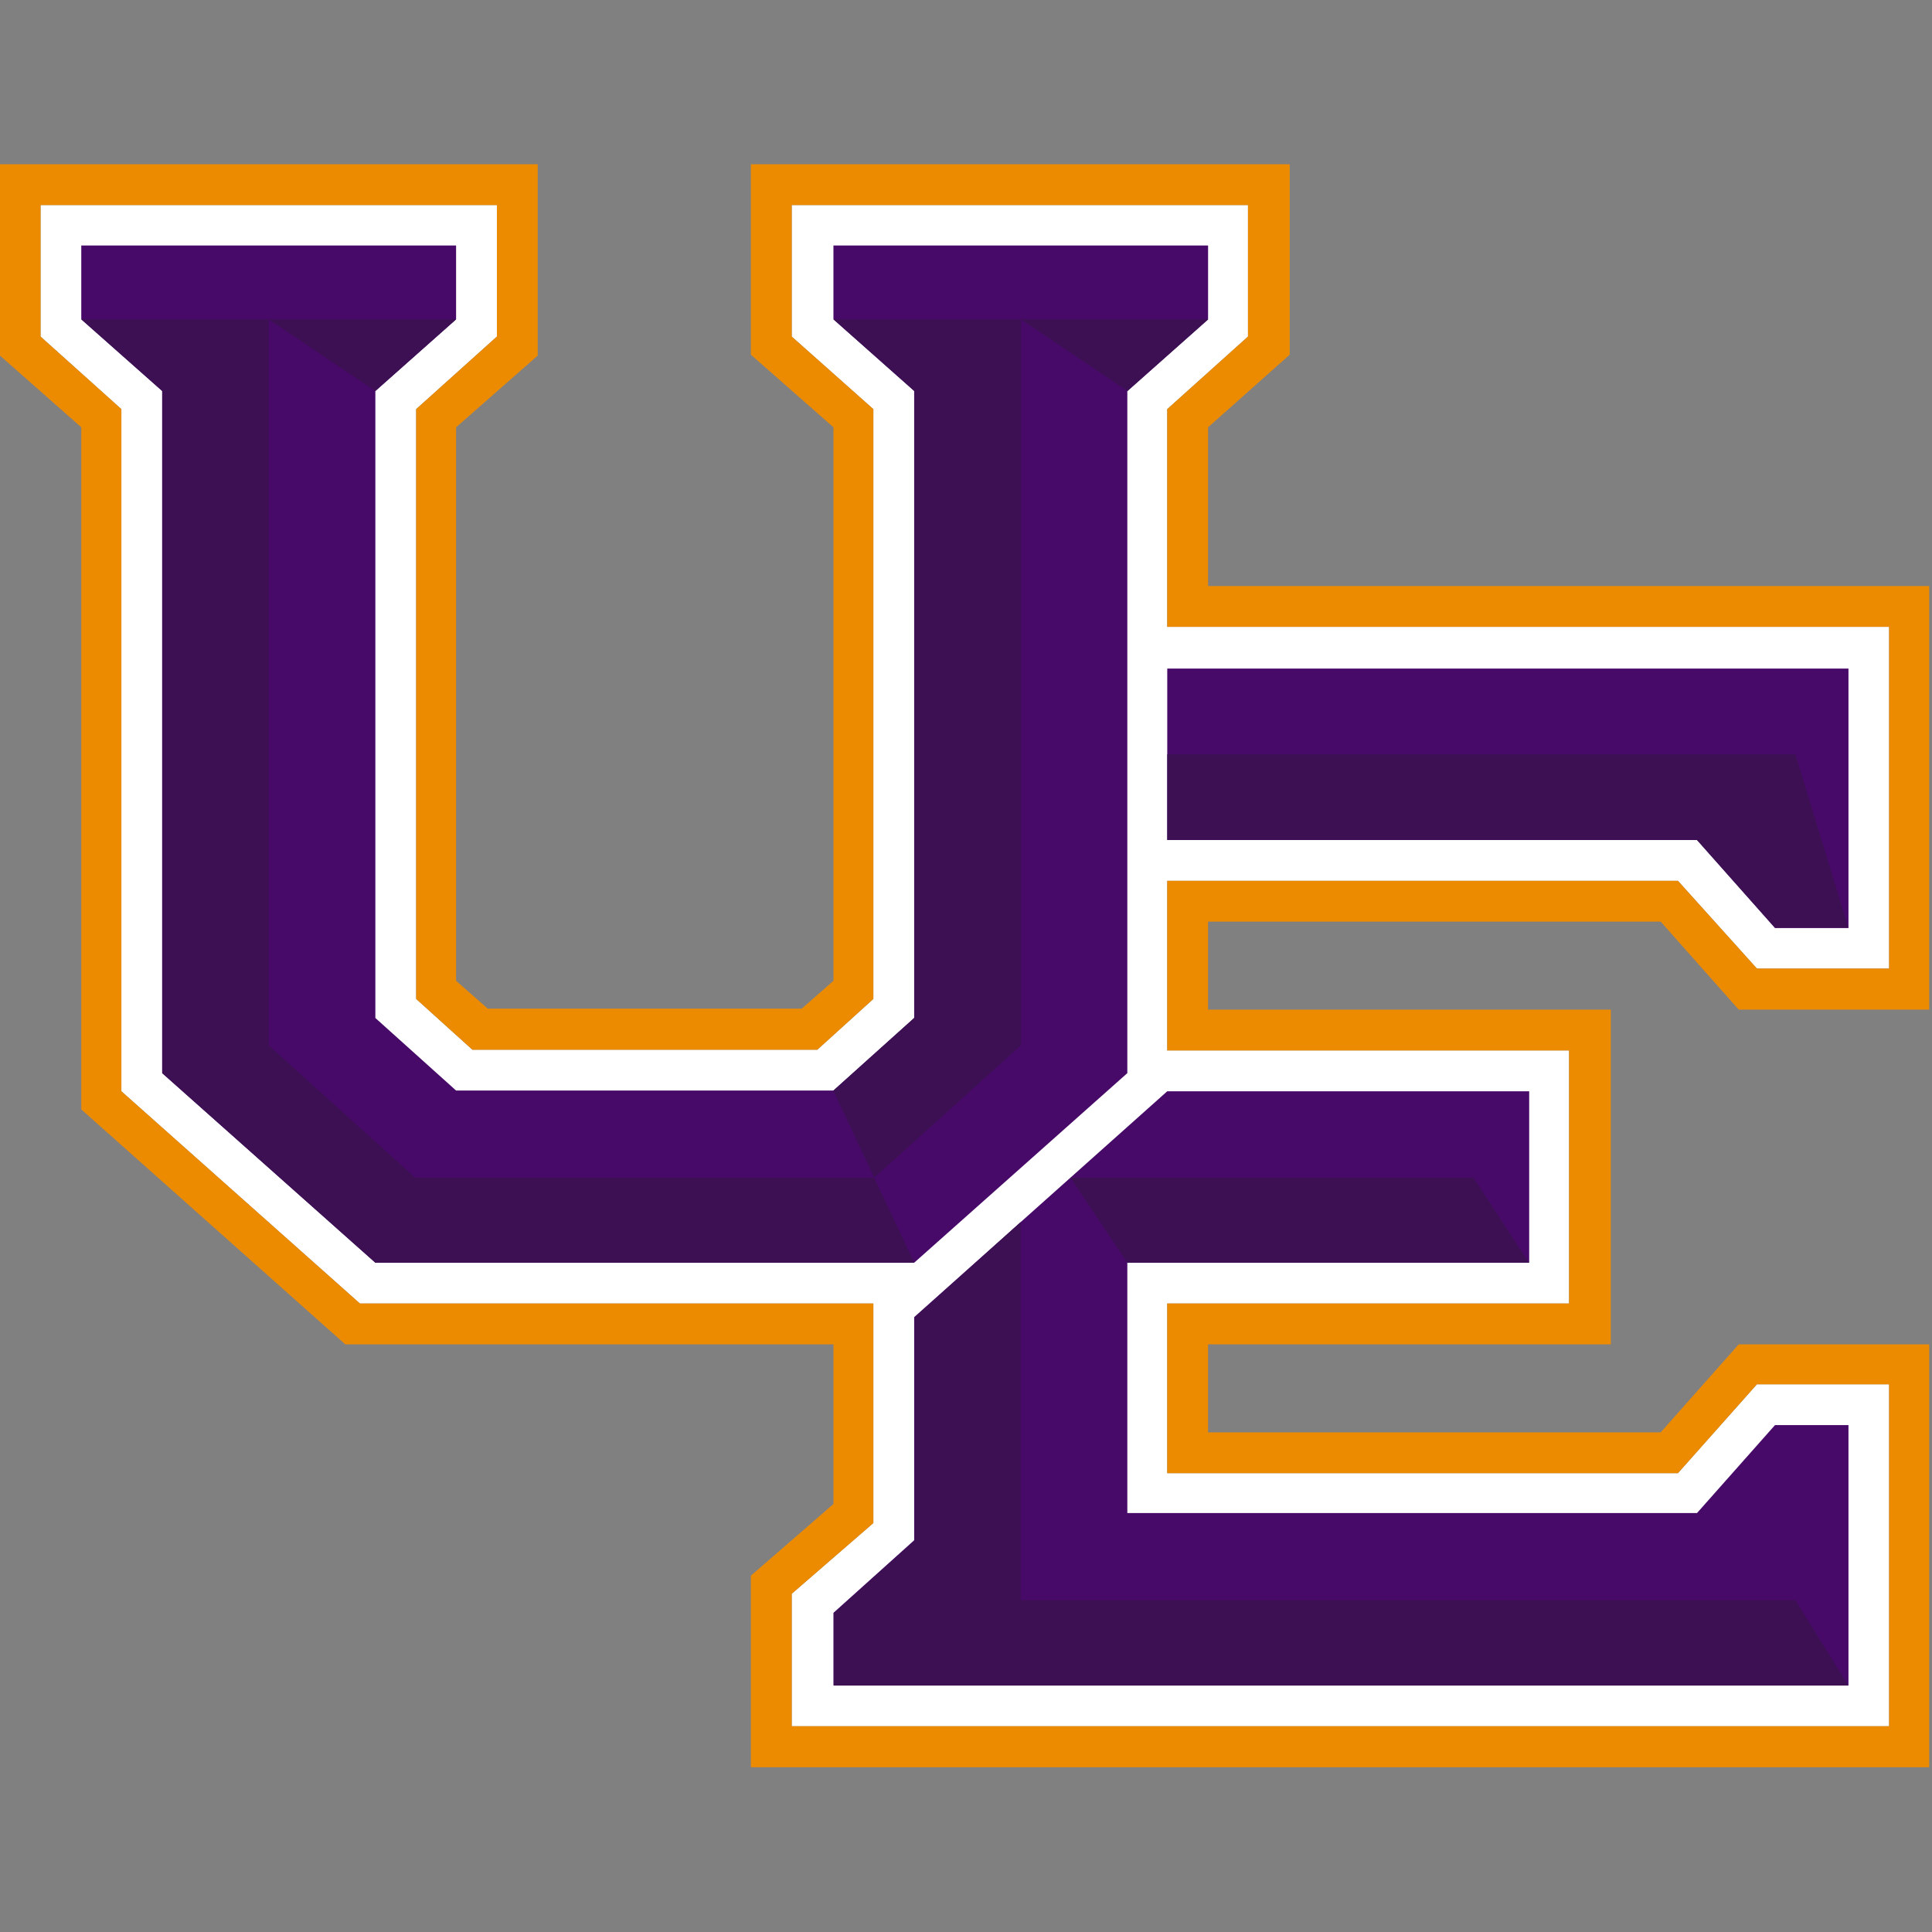 <?xml version="1.0" encoding="UTF-8"?>
<svg width="200px" height="200px" viewBox="0 0 200 200" version="1.1" xmlns="http://www.w3.org/2000/svg" xmlns:xlink="http://www.w3.org/1999/xlink">
    <rect x="0" y="0" width="200" height="200" fill="#808080" stroke="none"/>
    <!-- Generator: Sketch 55.2 (78181) - https://sketchapp.com -->
    <title>evansville</title>
    <desc>Created with Sketch.</desc>
    <g id="evansville" stroke="none" stroke-width="1" fill="none" fill-rule="evenodd">
        <g id="evansville_BGD">
            <g id="Group" transform="translate(0, 17)">
                <polygon id="Path" fill="#FFFFFF" points="84.606 91.667 90.409 86.409 90.409 25.353 81.957 17.841 81.957 4.226 129.191 4.226 129.191 17.841 120.832 25.353 120.832 47.891 195.561 47.891 195.561 83.268 181.878 83.268 173.7 74.182 120.832 74.182 120.832 91.742 162.432 91.742 162.432 117.941 120.832 117.941 120.832 135.5 173.7 135.5 181.878 126.299 195.561 126.299 195.561 161.699 81.957 161.699 81.957 147.989 90.409 140.665 90.409 117.941 37.26 117.941 12.564 95.968 12.564 25.353 4.197 17.841 4.197 4.226 51.439 4.226 51.439 17.841 43.082 25.353 43.082 86.409 48.904 91.667"></polygon>
                <path d="M77.732,0 L77.732,19.719 L86.278,27.232 L86.278,84.53 L82.991,87.418 L50.5,87.418 L47.214,84.53 L47.214,27.232 L55.665,19.813 L55.665,0 L0,0 L0,19.813 L8.414,27.232 L8.414,97.846 L35.743,122.167 L86.278,122.167 L86.278,138.694 L77.732,146.112 L77.732,165.945 L199.711,165.945 L199.711,122.167 L179.992,122.167 L171.916,131.275 L125.059,131.275 L125.059,122.167 L166.752,122.167 L166.752,87.516 L125.059,87.516 L125.059,78.408 L171.916,78.408 L179.992,87.516 L199.711,87.516 L199.711,43.664 L125.059,43.664 L125.059,27.232 L133.51,19.719 L133.51,0 L77.732,0 Z M84.606,91.667 L90.409,86.409 L90.409,25.353 L81.957,17.841 L81.957,4.226 L129.191,4.226 L129.191,17.841 L120.832,25.353 L120.832,47.891 L195.561,47.891 L195.561,83.268 L181.878,83.268 L173.7,74.182 L120.832,74.182 L120.832,91.742 L162.432,91.742 L162.432,117.941 L120.832,117.941 L120.832,135.5 L173.7,135.5 L181.878,126.299 L195.561,126.299 L195.561,161.699 L81.957,161.699 L81.957,147.989 L90.409,140.665 L90.409,117.941 L37.26,117.941 L12.564,95.968 L12.564,25.353 L4.197,17.841 L4.197,4.226 L51.439,4.226 L51.439,17.841 L43.082,25.353 L43.082,86.409 L48.904,91.667 L84.606,91.667 L84.606,91.667 Z" id="Fill-1" fill="#ED8B00"></path>
                <polyline id="Fill-2" fill="#470A68" points="8.414 8.414 47.214 8.414 47.214 16.057 38.857 23.475 38.857 88.381 47.214 95.893 86.277 95.893 94.634 88.381 94.634 23.475 86.277 16.057 86.277 8.414 125.059 8.414 125.059 16.057 116.701 23.475 116.701 94.09 94.634 113.716 38.857 113.716 16.789 94.09 16.789 23.475 8.414 16.057 8.414 8.414"></polyline>
                <polyline id="Fill-3" fill="#470A68" points="120.833 52.209 191.353 52.209 191.353 79.066 183.748 79.066 175.672 69.957 120.833 69.957 120.833 52.209"></polyline>
                <polyline id="Fill-4" fill="#470A68" points="158.3 95.968 158.3 113.716 116.701 113.716 116.701 139.632 175.672 139.632 183.748 130.524 191.353 130.524 191.353 157.474 86.278 157.474 86.278 149.961 94.635 142.449 94.635 119.35 120.834 95.968 158.3 95.968"></polyline>
                <polyline id="Fill-5" fill="#3C1053" points="8.417 16.057 27.817 16.057 27.817 91.217 42.973 104.907 90.488 104.907 94.638 113.716 38.86 113.716 16.793 94.091 16.793 23.476 8.417 16.057"></polyline>
                <polyline id="Fill-6" fill="#3C1053" points="105.681 91.217 105.681 16.057 86.281 16.057 94.657 23.476 94.657 88.385 94.638 88.38 86.268 95.899 90.506 104.907 105.681 91.217"></polyline>
                <polyline id="Fill-7" fill="#3C1053" points="47.218 16.057 27.818 16.057 38.859 23.476 47.218 16.057"></polyline>
                <polyline id="Fill-8" fill="#3C1053" points="125.081 16.057 105.681 16.057 116.724 23.476 125.081 16.057"></polyline>
                <polyline id="Fill-9" fill="#3C1053" points="110.808 104.907 116.705 113.716 158.284 113.716 152.52 104.907 110.808 104.907"></polyline>
                <polyline id="Fill-10" fill="#3C1053" points="120.836 61.093 120.836 69.957 175.676 69.957 183.751 79.047 191.339 79.047 185.855 61.093 120.836 61.093"></polyline>
                <polyline id="Fill-11" fill="#3C1053" points="191.339 157.493 185.855 148.647 105.662 148.647 105.662 109.508 94.675 119.368 94.675 142.468 86.318 149.981 86.318 157.493 191.339 157.493"></polyline>
            </g>
        </g>
    </g>
</svg>